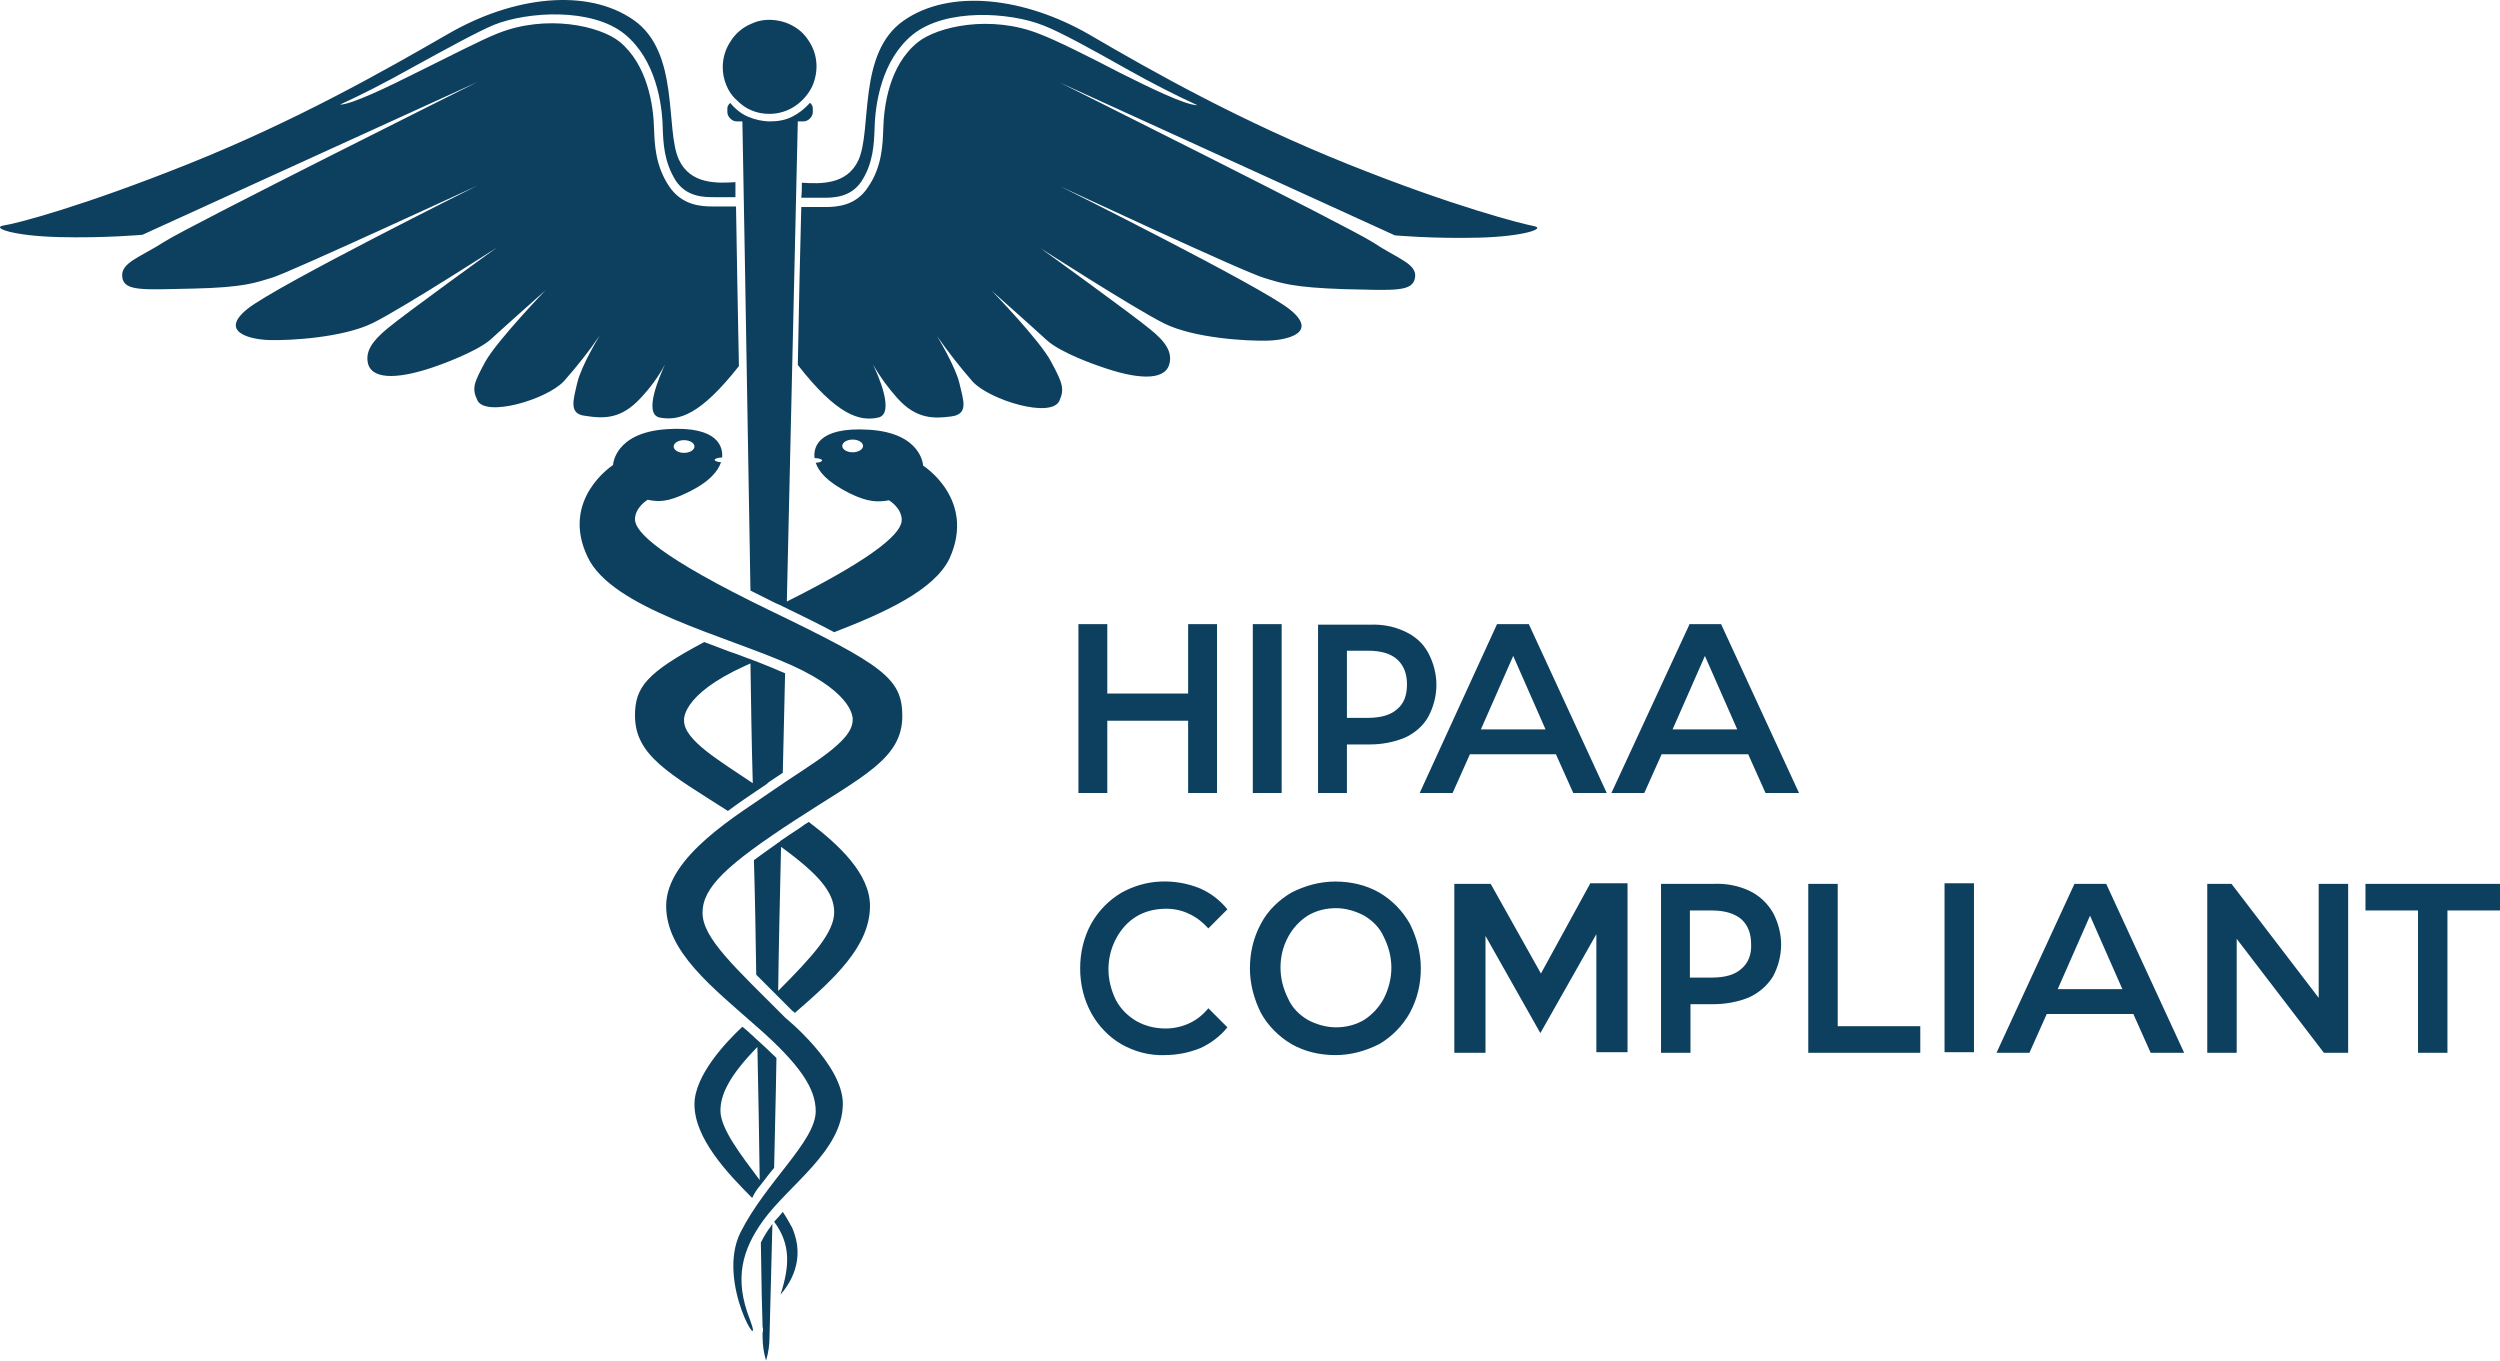 <svg width="147" height="80" viewBox="0 0 147 80" fill="none" xmlns="http://www.w3.org/2000/svg">
<path d="M66.841 53.876C67.35 53.57 67.961 53.434 68.572 53.434C69.047 53.434 69.523 53.536 69.93 53.74C70.372 53.944 70.745 54.25 71.051 54.59L72.171 53.468C71.73 52.923 71.186 52.515 70.575 52.243C69.828 51.937 69.047 51.801 68.233 51.835C67.418 51.869 66.637 52.107 65.958 52.481C65.211 52.923 64.6 53.536 64.159 54.318C63.717 55.135 63.513 56.019 63.513 56.937C63.513 57.856 63.717 58.74 64.159 59.556C64.566 60.305 65.177 60.951 65.924 61.393C66.705 61.836 67.588 62.074 68.47 62.04C69.183 62.04 69.896 61.904 70.575 61.632C71.186 61.359 71.764 60.917 72.171 60.407L71.051 59.284C70.745 59.659 70.372 59.965 69.93 60.169C69.489 60.373 69.013 60.475 68.538 60.475C67.927 60.475 67.35 60.339 66.807 60.033C66.297 59.727 65.89 59.318 65.618 58.808C65.347 58.264 65.177 57.618 65.177 57.005C65.177 56.393 65.313 55.781 65.618 55.203C65.924 54.624 66.331 54.182 66.841 53.876ZM65.109 42.379H69.862V46.63H71.56V36.698H69.862V40.78H65.109V36.698H63.411V46.63H65.109V42.379ZM73.665 46.63H75.362V36.698H73.665V46.63ZM82.628 37.14C81.983 36.834 81.27 36.698 80.557 36.732H77.501V46.63H79.199V43.773H80.557C81.27 43.773 81.983 43.637 82.628 43.365C83.205 43.093 83.68 42.685 83.986 42.141C84.292 41.562 84.461 40.916 84.461 40.27C84.461 39.623 84.292 38.977 83.986 38.399C83.68 37.821 83.205 37.412 82.628 37.14ZM82.153 41.698C81.779 42.038 81.202 42.209 80.455 42.209H79.199V38.263H80.455C81.202 38.263 81.779 38.433 82.153 38.773C82.526 39.113 82.73 39.589 82.73 40.236C82.73 40.882 82.56 41.358 82.153 41.698ZM99.332 36.732L94.749 46.63H96.684L97.703 44.352H102.795L103.814 46.63H105.783L101.199 36.698H99.332V36.732ZM98.348 42.889L100.249 38.569L102.15 42.889H98.348ZM81.1 52.481C80.319 52.039 79.437 51.835 78.52 51.835C77.603 51.835 76.754 52.073 75.94 52.481C75.193 52.923 74.548 53.536 74.14 54.318C73.699 55.135 73.495 56.019 73.495 56.937C73.495 57.856 73.733 58.74 74.14 59.556C74.548 60.305 75.193 60.951 75.94 61.393C76.721 61.836 77.603 62.04 78.52 62.04C79.437 62.04 80.285 61.802 81.1 61.393C81.847 60.951 82.458 60.339 82.9 59.556C83.341 58.74 83.545 57.856 83.545 56.937C83.545 56.019 83.307 55.135 82.9 54.318C82.458 53.536 81.847 52.923 81.1 52.481ZM81.372 58.706C81.1 59.216 80.693 59.659 80.218 59.965C79.708 60.271 79.131 60.407 78.554 60.407C77.977 60.407 77.4 60.237 76.89 59.965C76.381 59.659 75.974 59.25 75.736 58.706C75.464 58.162 75.294 57.55 75.294 56.903C75.294 56.257 75.43 55.679 75.736 55.1C76.007 54.59 76.415 54.148 76.89 53.842C77.4 53.536 77.977 53.4 78.554 53.4C79.131 53.4 79.708 53.57 80.218 53.842C80.727 54.148 81.134 54.556 81.372 55.1C81.643 55.645 81.813 56.257 81.813 56.903C81.813 57.55 81.643 58.162 81.372 58.706ZM139.089 51.971V53.536H142.179V61.904H143.91V53.536H147V51.971H139.089ZM136.339 58.672L131.213 51.971H129.787V61.904H131.518V55.203L136.645 61.904H138.071V51.971H136.339V58.672ZM93.493 51.971L90.607 57.243L87.653 51.971H85.514V61.904H87.347V55.032L90.573 60.747L93.866 54.93V61.87H95.699V51.937H93.493V51.971ZM102.863 52.379C102.218 52.073 101.471 51.937 100.758 51.971H97.668V61.904H99.4V59.046H100.758C101.471 59.046 102.218 58.91 102.863 58.638C103.44 58.366 103.916 57.958 104.255 57.413C104.561 56.835 104.73 56.189 104.73 55.543C104.73 54.896 104.561 54.25 104.255 53.672C103.916 53.093 103.44 52.651 102.863 52.379ZM102.388 56.971C102.014 57.312 101.437 57.482 100.656 57.482H99.366V53.536H100.656C101.403 53.536 101.98 53.706 102.388 54.046C102.761 54.386 102.965 54.862 102.965 55.509C102.999 56.121 102.795 56.631 102.388 56.971ZM91.489 44.352L92.508 46.63H94.477L89.894 36.698H88.026L83.477 46.63H85.412L86.431 44.352H91.489ZM88.977 38.569L90.878 42.889H87.076L88.977 38.569ZM108.058 51.971H106.326V61.904H112.913V60.339H108.058V51.971ZM114.339 61.87H116.07V51.937H114.339V61.87ZM44.738 73.061C44.772 75.442 44.806 77.177 44.84 78.027C44.874 78.129 44.874 78.265 44.84 78.367C44.84 78.503 44.84 78.605 44.84 78.605C44.84 79.082 44.908 79.558 45.044 80C45.18 79.558 45.248 79.082 45.248 78.605C45.248 78.435 45.315 75.952 45.417 71.972C45.383 72.006 45.349 72.04 45.349 72.074C45.112 72.38 44.908 72.721 44.738 73.061ZM37.676 23.398C38.219 22.82 38.729 22.139 39.102 21.425C38.831 22.037 37.778 24.35 38.797 24.554C39.917 24.758 41.173 24.418 43.448 21.527C43.38 17.819 43.312 14.588 43.278 12.139H42.056C41.988 12.139 41.954 12.139 41.886 12.139C41.207 12.139 40.087 12.07 39.34 10.948C38.525 9.723 38.491 8.465 38.457 7.546C38.423 6.22 38.084 3.805 36.42 2.444C35.266 1.526 32.142 0.811 29.256 1.968C28.306 2.342 26.404 3.328 24.537 4.247C22.84 5.097 20.667 6.152 19.988 6.152C21.108 5.642 22.602 4.893 24.232 3.975C26.099 2.954 28.068 1.866 29.053 1.458C31.022 0.675 34.79 0.437 36.726 2.002C38.559 3.499 38.932 6.084 38.967 7.478C39 8.397 39.034 9.519 39.747 10.642C40.392 11.594 41.411 11.594 42.022 11.594H42.158H43.244C43.244 11.288 43.244 11.016 43.244 10.71C42.158 10.778 40.596 10.846 39.917 9.383C39.102 7.614 39.985 3.09 37.269 1.185C34.553 -0.719 30.207 -0.243 26.337 2.002C22.5 4.213 17.407 7.104 11.126 9.621C4.845 12.139 0.941 13.159 0.194 13.261C-0.519 13.397 0.771 13.873 3.453 13.941C6.135 14.009 8.376 13.805 8.376 13.805L28.068 4.825C28.068 4.825 11.092 13.295 9.666 14.213C8.24 15.132 7.086 15.438 7.188 16.288C7.29 17.139 8.376 17.037 11.364 16.969C14.352 16.901 14.997 16.629 16.015 16.323C17.034 16.016 28.068 10.914 28.068 10.914C28.068 10.914 16.253 16.799 14.555 18.159C12.858 19.52 14.691 19.962 15.845 19.996C17.034 20.03 20.191 19.86 21.957 18.976C23.722 18.091 29.222 14.554 29.222 14.554C29.222 14.554 23.79 18.465 22.738 19.35C21.889 20.064 21.448 20.677 21.651 21.425C21.957 22.377 23.587 22.275 25.759 21.493C25.759 21.493 28 20.71 28.849 19.962C29.698 19.18 32.074 17.071 32.074 17.071C32.074 17.071 29.256 19.996 28.543 21.255C27.864 22.513 27.729 22.82 28.068 23.534C28.543 24.554 32.142 23.5 33.161 22.411C33.908 21.561 34.621 20.677 35.266 19.724C35.266 19.724 34.179 21.493 33.942 22.513C33.704 23.534 33.432 24.35 34.417 24.452C35.503 24.622 36.522 24.656 37.676 23.398ZM44.399 46.562C44.501 46.495 44.602 46.426 44.704 46.358C44.908 46.222 45.078 46.12 45.214 45.984C45.485 45.814 45.757 45.61 46.028 45.44C46.062 43.501 46.13 41.528 46.164 39.589C45.621 39.351 45.044 39.113 44.433 38.875C44.399 38.875 44.365 38.841 44.331 38.841C44.263 38.807 44.229 38.807 44.161 38.773C43.754 38.637 43.38 38.467 42.939 38.331C42.429 38.127 41.92 37.956 41.411 37.752C38.016 39.555 37.337 40.406 37.337 42.072C37.337 44.419 39.34 45.474 42.803 47.685C43.346 47.277 43.889 46.903 44.399 46.562ZM40.223 42.379C40.223 42.379 39.985 40.882 43.822 39.147C43.923 39.113 44.025 39.045 44.127 39.011C44.161 41.358 44.195 43.705 44.263 46.052C42.362 44.76 40.223 43.535 40.223 42.379ZM46.028 71.258C45.859 71.462 45.689 71.666 45.519 71.836C46.504 73.163 46.436 74.455 45.893 76.122C46.402 75.544 47.42 74.081 46.572 72.176C46.402 71.87 46.232 71.564 46.028 71.258ZM44.467 57.312C44.84 57.686 45.281 58.128 45.723 58.57C45.994 58.842 46.266 59.114 46.572 59.42C46.606 59.455 46.673 59.489 46.741 59.556C49.05 57.55 51.155 55.645 51.155 53.264C51.155 51.393 49.356 49.692 47.556 48.331C47.386 48.433 47.217 48.535 47.047 48.672C46.639 48.944 46.266 49.182 45.926 49.42C45.926 49.42 45.893 49.42 45.893 49.454C45.825 49.522 45.723 49.556 45.655 49.624C45.18 49.964 44.738 50.27 44.331 50.576C44.399 52.855 44.433 55.135 44.467 57.312ZM45.926 49.794C48.167 51.427 49.05 52.481 49.05 53.638C49.05 54.828 47.794 56.223 45.757 58.264C45.791 55.543 45.859 52.719 45.926 49.794ZM58.319 17.105C58.319 17.105 60.695 19.214 61.544 19.996C62.393 20.779 64.634 21.527 64.634 21.527C66.807 22.309 68.436 22.411 68.742 21.459C68.98 20.71 68.504 20.064 67.656 19.384C66.603 18.5 61.171 14.588 61.171 14.588C61.171 14.588 66.671 18.125 68.436 19.01C70.202 19.894 73.359 20.064 74.548 20.03C75.736 19.996 77.535 19.554 75.838 18.193C74.14 16.833 62.325 10.948 62.325 10.948C62.325 10.948 73.325 16.084 74.378 16.357C75.396 16.663 76.041 16.901 79.029 17.003C82.017 17.071 83.069 17.173 83.205 16.323C83.341 15.506 82.153 15.2 80.727 14.248C79.301 13.329 62.325 4.859 62.325 4.859L82.017 13.839C82.017 13.839 84.258 14.043 86.94 13.975C89.622 13.907 90.912 13.431 90.199 13.295C89.486 13.159 85.548 12.173 79.267 9.655C72.986 7.138 67.893 4.281 64.057 2.036C60.22 -0.175 55.84 -0.685 53.124 1.22C50.408 3.124 51.291 7.614 50.476 9.417C49.797 10.88 48.235 10.812 47.149 10.744C47.149 11.016 47.149 11.322 47.115 11.628H48.235H48.371C48.982 11.628 50.001 11.628 50.646 10.676C51.359 9.587 51.393 8.431 51.427 7.512C51.461 6.118 51.834 3.533 53.667 2.036C55.603 0.471 59.371 0.709 61.34 1.492C62.325 1.866 64.294 2.954 66.162 4.009C67.791 4.927 69.285 5.676 70.406 6.186C69.692 6.186 67.554 5.131 65.856 4.281C64.023 3.328 62.121 2.376 61.137 2.002C58.251 0.845 55.127 1.56 53.973 2.478C52.275 3.839 51.97 6.254 51.936 7.58C51.902 8.499 51.868 9.791 51.053 10.982C50.34 12.104 49.22 12.173 48.507 12.173C48.439 12.173 48.405 12.173 48.337 12.173H47.115C47.047 14.622 46.979 17.819 46.911 21.459C49.22 24.418 50.544 24.792 51.63 24.554C52.649 24.35 51.63 22.037 51.325 21.425C51.732 22.139 52.208 22.785 52.751 23.398C53.871 24.656 54.924 24.622 55.942 24.486C56.961 24.35 56.655 23.568 56.417 22.547C56.18 21.527 55.093 19.758 55.093 19.758C55.739 20.677 56.452 21.595 57.198 22.445C58.217 23.534 61.816 24.622 62.291 23.568C62.597 22.887 62.495 22.547 61.816 21.289C61.171 20.03 58.319 17.105 58.319 17.105ZM45.248 6.696C45.791 6.696 46.334 6.526 46.775 6.22C47.217 5.914 47.59 5.471 47.794 4.995C47.998 4.485 48.066 3.941 47.964 3.397C47.862 2.852 47.59 2.376 47.217 1.968C46.843 1.594 46.334 1.322 45.791 1.22C45.248 1.117 44.704 1.151 44.195 1.39C43.686 1.594 43.244 1.968 42.973 2.41C42.667 2.852 42.497 3.397 42.497 3.941C42.497 4.315 42.565 4.655 42.701 4.995C42.837 5.335 43.041 5.642 43.312 5.88C43.584 6.152 43.855 6.356 44.195 6.492C44.501 6.628 44.874 6.696 45.248 6.696ZM54.279 27.378C54.279 27.378 54.211 25.473 51.121 25.269C47.964 25.065 47.828 26.425 47.896 26.935C48.133 26.935 48.337 27.003 48.337 27.072C48.337 27.14 48.167 27.207 47.964 27.207C48.133 27.718 48.609 28.33 49.967 29.01C51.087 29.555 51.63 29.521 52.275 29.419C52.275 29.419 53.022 29.861 53.022 30.575C53.022 31.255 51.834 32.582 46.266 35.371C46.606 20.336 46.911 7.138 46.911 7.138H47.251C47.386 7.138 47.522 7.07 47.624 6.968C47.726 6.866 47.794 6.73 47.794 6.594V6.424C47.794 6.356 47.794 6.288 47.76 6.22C47.726 6.152 47.692 6.084 47.624 6.05C47.319 6.39 46.979 6.662 46.572 6.866C46.164 7.07 45.723 7.138 45.282 7.138C44.84 7.138 44.399 7.036 43.991 6.866C43.584 6.696 43.21 6.39 42.939 6.05C42.871 6.118 42.837 6.152 42.803 6.22C42.769 6.288 42.769 6.356 42.769 6.424V6.594C42.769 6.73 42.837 6.866 42.939 6.968C43.041 7.07 43.176 7.138 43.312 7.138H43.652C43.652 7.138 43.889 19.962 44.127 34.725C44.602 34.963 45.078 35.201 45.621 35.473C45.689 35.507 45.791 35.541 45.859 35.575C47.115 36.188 48.167 36.698 49.05 37.174C52.038 36.018 54.958 34.691 55.84 32.82C57.402 29.351 54.279 27.378 54.279 27.378ZM50.136 26.595C49.797 26.595 49.525 26.425 49.525 26.221C49.525 26.017 49.797 25.847 50.136 25.847C50.476 25.847 50.748 26.017 50.748 26.221C50.748 26.425 50.476 26.595 50.136 26.595ZM44.738 69.659C45.01 69.319 45.248 68.979 45.519 68.673C45.553 66.734 45.621 64.557 45.655 62.21C45.315 61.87 44.942 61.529 44.535 61.155C44.399 61.053 44.297 60.917 44.161 60.815C43.991 60.645 43.822 60.509 43.652 60.373C42.701 61.257 40.834 63.23 40.834 64.931C40.834 66.938 42.769 68.979 44.229 70.442C44.365 70.135 44.535 69.897 44.738 69.659ZM44.535 61.563C44.602 64.455 44.636 67.108 44.67 69.387C43.55 67.89 42.362 66.36 42.362 65.305C42.362 64.319 42.939 63.196 44.535 61.563ZM45.315 35.916C38.695 32.718 37.337 31.255 37.337 30.541C37.337 29.827 38.084 29.385 38.084 29.385C38.729 29.521 39.272 29.521 40.392 28.976C41.751 28.33 42.226 27.684 42.396 27.174C42.192 27.174 42.022 27.105 42.022 27.038C42.022 26.969 42.226 26.901 42.464 26.901V26.867C42.497 26.357 42.328 25.03 39.204 25.235C36.115 25.439 36.047 27.344 36.047 27.344C36.047 27.344 32.923 29.351 34.553 32.752C35.979 35.779 42.667 37.378 46.538 39.113C50.374 40.848 50.136 42.345 50.136 42.345C50.136 43.637 47.556 44.998 45.519 46.426C43.482 47.855 39.17 50.338 39.17 53.264C39.17 55.951 41.852 58.026 44.467 60.339C47.115 62.652 47.964 64.047 47.964 65.339C47.964 67.108 45.044 69.489 43.55 72.448C42.056 75.408 45.01 80 44.093 77.585C43.142 75.17 43.652 73.469 44.874 71.768C46.368 69.693 49.559 67.652 49.559 64.897C49.559 62.584 46.198 59.863 46.198 59.863C43.21 56.869 41.309 55.169 41.309 53.672C41.309 52.175 42.735 50.849 46.741 48.229C50.714 45.644 53.056 44.624 53.056 42.106C53.056 39.895 51.936 39.113 45.315 35.916ZM40.223 25.881C40.562 25.881 40.834 26.051 40.834 26.255C40.834 26.459 40.562 26.629 40.223 26.629C39.883 26.629 39.612 26.459 39.612 26.255C39.612 26.051 39.883 25.881 40.223 25.881ZM121.978 51.971L117.394 61.904H119.33L120.348 59.625H125.441L126.459 61.904H128.429L123.845 51.971H121.978ZM120.993 58.162L122.894 53.842L124.796 58.162H120.993Z" fill="#0D405F"/>
</svg>
